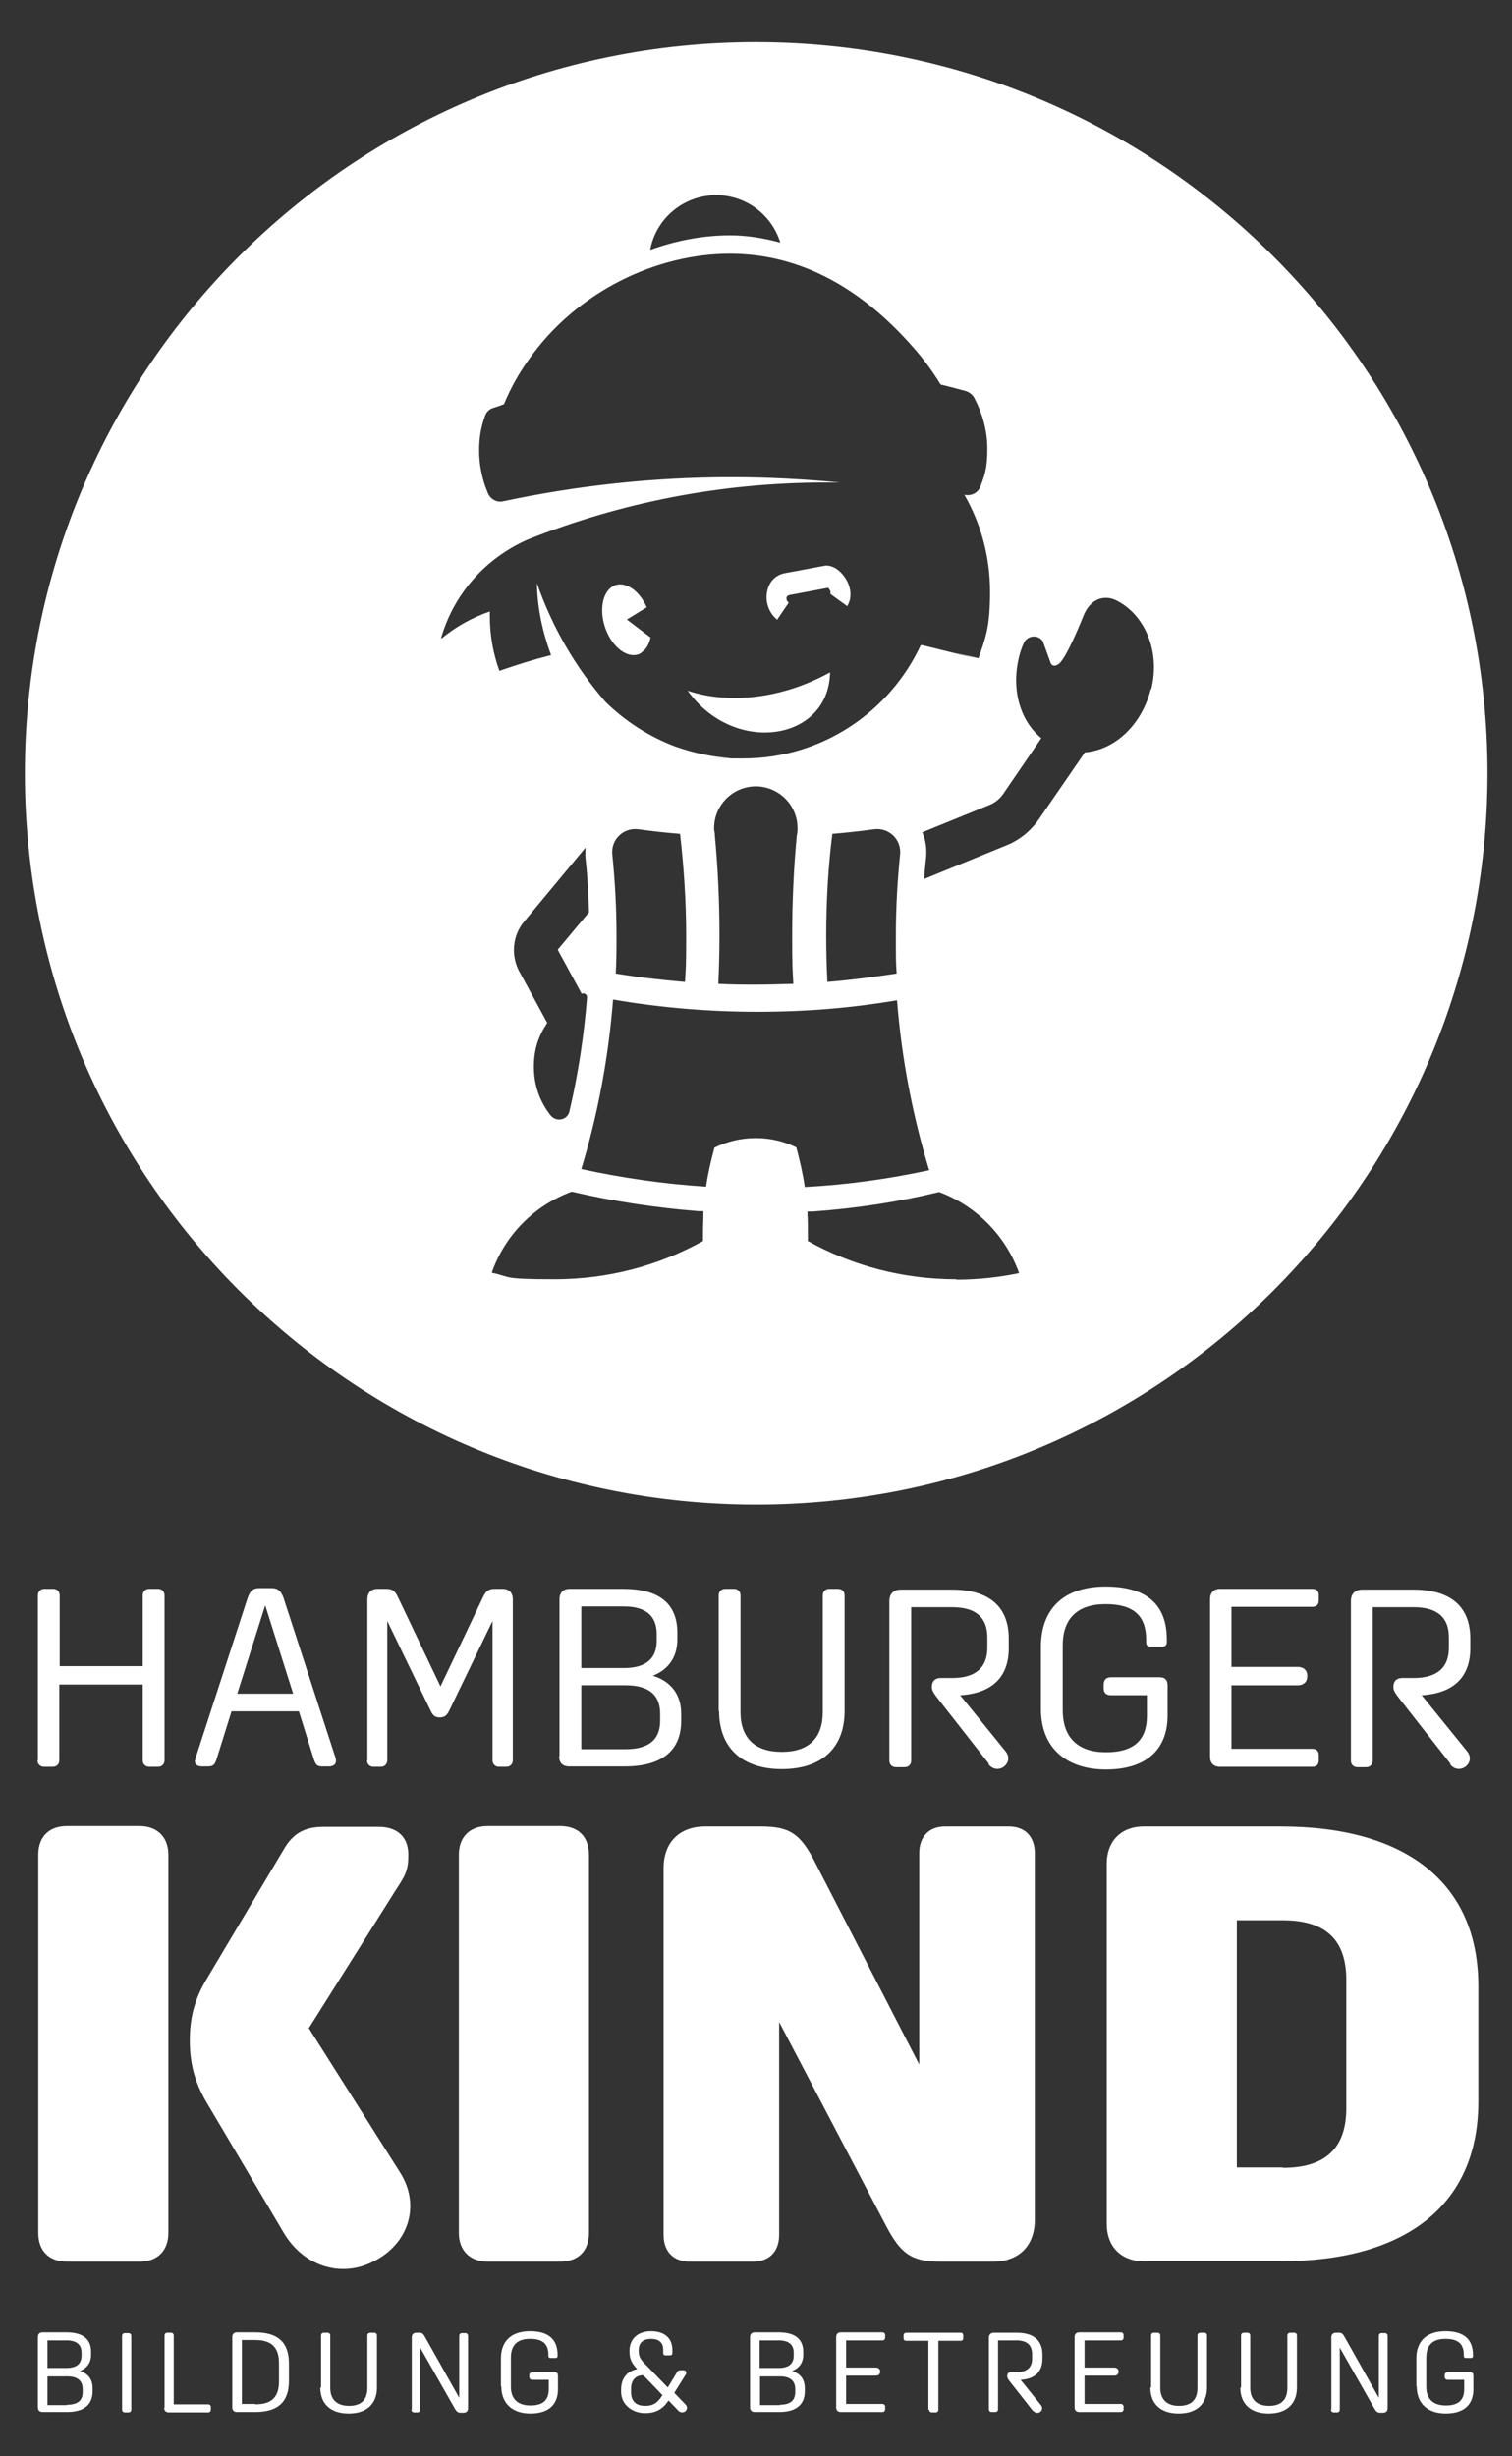 <svg xmlns="http://www.w3.org/2000/svg" id="Ebene_4" width="395.1" height="641.8" viewBox="0 0 395.1 641.8"><rect x="0" y="0" width="395.1" height="641.8" fill="#333333" stroke="none"/><defs><style>      .st0 {        fill: #fff;      }    </style></defs><g><path class="st0" d="M186.9,218.4s0,0,0,0c0,0,0,0,0,0Z"></path><path class="st0" d="M216.9,175.7c-13.8,7.6-27.7,8-37.2,4.8,12.1,17,36.9,13.2,37.2-4.8Z"></path><path class="st0" d="M208.2,218.4s0,0,0,0c0,0,0,0,0,0Z"></path><path class="st0" d="M197.5,11C92,11,6.5,96.6,6.5,202.1s85.5,191.1,191.1,191.1,191.1-85.5,191.1-191.1S303.1,11,197.5,11ZM187.1,51c7.9,0,14.6,5.2,16.8,12.4-4.4-1.2-8.8-1.9-13.1-1.9-6.9,0-14,1.3-20.9,3.8,1.5-8.2,8.7-14.3,17.3-14.3ZM115.3,166.9c0-.1,0-.2,0-.3,3.4-11.6,11.7-20.8,22.6-25.6,24.1-9.6,50.3-14.9,77.8-14.9s2.5,0,3.8,0c-9.3-.9-18.8-1.4-28.4-1.4-20.4,0-40.4,2.2-59.6,6.3-1.6.4-3.3-.5-4-2.1-.2-.6-.5-1.2-.7-1.8-1-2.9-1.6-6.1-1.6-9.4s.5-6.1,1.5-8.9c.3-1,1.1-1.9,2.2-2.2.9-.3,1.9-.6,2.8-1,1.7-4.1,3.8-7.9,6.3-11.4,12.6-18.1,33.7-27.9,52.7-27.9s34.8,9.6,47.6,24.1c2.8,3.1,5.3,6.5,7.5,10.1,2.2.5,4.4,1.1,6.6,1.7.9.3,1.7.9,2.2,1.8,2.1,4,3.4,8.5,3.4,13.3s-.6,6.7-1.8,9.8c-.6,1.7-2.4,2.6-4.2,2.2,4.3,7.5,6.7,16.1,6.7,25.3s-1.1,11.9-3,17.4l-6.2-1.4c2.1.5,4.1,1.1,6.1,1.6l-14.6-3.6h-.4c-8.1,17.4-25.8,29.6-46.4,29.6s-2.2,0-3.3-.1c-5-.3-9.8-1.4-14.4-3-6.9-2.6-13.1-6.6-18.3-11.7-7.8-9-13.9-19.5-17.9-31,.1,6.5,1.5,12.9,3.7,18.8-5.1,1.3-8.5,2.4-13.5,4.1-1.6-4.4-2.5-9.2-2.5-14.2s0-.8,0-1.3c-4.7,1.6-9.1,4.1-12.8,7.2ZM234.3,254.4c-6,.9-12,1.7-18.1,2.2-.2-4-.3-8.1-.3-12.1,0-9,.5-17.9,1.6-26.6,3.6-.3,7.3-.7,10.9-1.2,3.9-.5,7.2,2.7,6.8,6.6-.7,6.9-1.1,14-1.1,21.1s0,6.7.2,10ZM208.2,218.4c-.8,8.5-1.2,17.3-1.2,26s.1,8.5.3,12.7c-3.4.1-6.3.2-9.8.2s-6.4,0-9.8-.2c.2-4.2.3-8.4.3-12.7,0-8.8-.4-17.5-1.2-26,0,0,0,0,0,0,0-.5-.1-1.2-.2-1.6,0-.1,0-.3,0-.4,0-6,4.9-10.9,10.9-10.9s10.9,4.9,10.9,10.9,0,.3,0,.4c0,.5-.1,1.2-.2,1.6,0,0,0,0,0,0ZM160,223.3c-.4-3.9,2.9-7.1,6.8-6.6,3.6.5,7.2.9,10.9,1.2,1,8.7,1.6,17.6,1.6,26.6s-.1,8.1-.3,12.1c-6.1-.5-12.1-1.2-18.1-2.2.2-3.3.2-6.6.2-10,0-7.1-.4-14.2-1.1-21.1ZM145.8,248.3l6.2,11.4c.5-.3,1.4,0,1.4,1-.8,10-2.3,19.9-4.6,29.7-.5,2.3-3.4,2.9-4.9,1.1-2.8-3.5-4.4-7.9-4.4-12.7s1.3-8.2,3.5-11.5l-7.5-13.8c-2-4.1-1.5-9.1,1.4-12.6h0c0,0,16.1-19.4,16.1-19.4,0,.9-.1,1.8,0,2.7.5,4.7.8,9.5.9,14.2l-8.1,9.7c0,0,0,.2,0,.3ZM183.8,317.5c0,1.5-.1,3-.1,4.4s0,1.6,0,2.4c-11.5,6.4-24.7,10-38.8,10s-11.1-.6-16.4-1.7c3.4-9.8,11.1-17.6,20.9-21.2,10.7,2.5,21.8,4.2,33.1,5.1.4,0,.9,0,1.3,0,0,.3,0,.6,0,.9ZM208.2,299.9c-3.2-1.6-6.8-2.5-10.7-2.5s-7.5.9-10.8,2.5c-.9,3.3-1.7,6.7-2.2,10.2-11.1-.7-22-2.3-32.6-4.6,4.3-14.2,7.1-29,8.3-44.3,12.2,2.1,24.8,3.2,37.7,3.2s24.6-1,36.5-3c1.2,15.3,4.1,30.2,8.4,44.4-10.6,2.3-21.4,3.8-32.5,4.4-.5-3.5-1.3-6.9-2.2-10.3ZM249.9,334.3c-14.1,0-27.3-3.6-38.8-10,0-.8,0-1.6,0-2.4,0-1.5,0-3-.1-4.4,0-.3,0-.6,0-.9.4,0,.9,0,1.3,0,11.3-.8,22.4-2.5,33.1-5.1,9.7,3.6,17.4,11.4,20.9,21.2-5.3,1.1-10.8,1.7-16.4,1.7ZM300.7,180.1c-2.3,9.2-9.3,15.9-17.2,16.5l-11.9,17.3c-2.1,3.1-5.1,5.6-8.6,7l-21.5,8.8c.1-1.9.3-3.8.5-5.7.2-2.3-.1-4.5-1-6.5l17.7-7.2c1.4-.6,2.6-1.6,3.5-2.9l9.9-14.5c-5.6-4.6-7.9-12.8-5.8-21.3.3-1.2.7-2.4,1.2-3.5.9-2.1,3.8-2.4,5-.5l2.1,5.8c.5.8,1.3.7,2.2,0,1.8-1.6,5.1-9.4,6.2-12.2,1.9-5,5.7-5.7,8.5-4.4,7.7,3.7,11.8,13.5,9.3,23.4Z"></path><path class="st0" d="M167.6,170.5c1.2-.7,2-2.1,2.4-3.9l-6.2-4.7,5.2-3.2c-2.1-4.8-6.2-7.2-9-5.4-2.9,1.8-3.5,7.2-1.4,11.9,2.1,4.8,6.2,7.2,9,5.4Z"></path><path class="st0" d="M203.1,161.9l3-4.4-.2-.2c-.3-.3-.4-.6-.4-1,0-.2.2-.7.8-.8l10.1-1.9c.2.2.4.5.6.9,0,.3,0,.4,0,.4v.3c-.1,0,4.4,3.2,4.4,3.2l.2-.4c1-1.9.8-4.4-.5-6.6-1-1.7-2.9-3.6-5.2-3.6s-.1,0-.2,0l-10.7,2c-2.5.5-4.2,2.4-4.6,5.1-.4,2.5.5,5.1,2.4,6.8l.3.3Z"></path></g><g><g><path class="st0" d="M9.9,460v-43.1c0-1,.7-1.7,1.7-1.7h2.3c1,0,1.7.7,1.7,1.7v18.5h21.7v-18.5c0-1,.7-1.7,1.7-1.7h2.3c1,0,1.7.7,1.7,1.7v43.1c0,1-.7,1.7-1.7,1.7h-2.3c-1,0-1.7-.7-1.7-1.7v-19.8H15.5v19.8c0,1-.7,1.7-1.7,1.7h-2.3c-1,0-1.7-.7-1.7-1.7Z"></path><path class="st0" d="M51,460.1c0-.3.1-.8.4-1.6l13.3-40.9c.7-2,1.5-2.6,3.2-2.6h3c1.7,0,2.5.7,3.2,2.6l13.3,40.9c.3.8.4,1.3.4,1.6,0,.9-.6,1.5-1.8,1.5h-1.8c-1.3,0-1.7-.4-2.2-1.9l-3.9-12.5h-17.6l-3.9,12.5c-.5,1.5-.9,1.9-2.3,1.9h-1.6c-1.2,0-1.8-.6-1.8-1.5ZM76.6,442.6l-7.3-23.1-7.3,23.1h14.6Z"></path><path class="st0" d="M96,460v-42.1c0-1.7,1-2.7,2.7-2.7h2c1.9,0,2.5.5,3.3,2.2l11.1,23.3,11.1-23.3c.8-1.7,1.5-2.2,3.2-2.2h1.9c1.7,0,2.7,1,2.7,2.7v42.1c0,1-.7,1.7-1.7,1.7h-1.9c-1,0-1.7-.7-1.7-1.7v-36.4l-11.3,23.4c-.6,1.3-1.3,1.8-2.5,1.8s-1.8-.5-2.4-1.8l-11.3-23.4v36.4c0,1-.7,1.7-1.7,1.7h-1.9c-1,0-1.7-.7-1.7-1.7Z"></path><path class="st0" d="M146.2,459v-41.1c0-1.7,1-2.7,2.6-2.7h14c9.5,0,14.2,3.9,14.2,11.5v1.7c0,4.6-2.3,7.9-6.4,9.5,4.8,1.5,7.4,5,7.4,9.9v1.9c0,7.8-5.1,11.9-14.7,11.9h-14.6c-1.7,0-2.6-1-2.6-2.6ZM151.9,419.9v16h11.1c5.7,0,8.6-2.4,8.6-7.1v-1.8c0-4.7-2.8-7.2-8.6-7.2h-11.1ZM163.5,457.1c6,0,9-2.5,9-7.4v-1.9c0-4.9-3-7.4-9-7.4h-11.6v16.7h11.6Z"></path><path class="st0" d="M187.8,447.1v-30.2c0-1,.7-1.7,1.7-1.7h2.3c1,0,1.7.7,1.7,1.7v30.5c0,6.8,3.8,10.4,10.8,10.4s10.7-3.6,10.7-10.4v-30.5c0-1,.7-1.7,1.7-1.7h2.3c1,0,1.7.7,1.7,1.7v30.2c0,9.7-6,15.2-16.4,15.2s-16.4-5.6-16.4-15.2Z"></path><path class="st0" d="M258.4,460.9l-13.7-17.5c-.8-1.1-1.2-1.7-1.2-2.6h0c0-1.5.9-2.3,2.3-2.3h3c6.1,0,9.2-2.7,9.2-7.9v-2.7c0-5.3-3.1-7.9-9.2-7.9h-10.7v40.1c0,1-.7,1.7-1.7,1.7h-2.3c-1,0-1.7-.7-1.7-1.7v-41.7c0-1.9,1.1-3,3-3h13.3c9.7,0,14.9,4.4,14.9,12.8v2.5c0,7.6-4.4,11.8-12.7,12.3l11.9,14.7c1.1,1.4.8,3-.5,4-1.3.9-3,.7-4-.7Z"></path><path class="st0" d="M272,446.6v-16.2c0-10.2,6.2-15.8,16.9-15.8s16,4.7,16,13.8v.7c0,.7-.4,1.2-1.1,1.2h-3.2c-.7,0-1.1-.4-1.1-1.1v-.7c0-6.2-3.2-9.3-10.6-9.3s-11.2,3.8-11.2,10.8v16.9c0,7.2,4,11,11.3,11s10.7-3.2,10.7-9.5v-5.4h-9.4c-1.3,0-1.9-.7-1.9-1.8v-1c0-1.2.7-1.9,1.9-1.9h12.7c1.4,0,2.1.7,2.1,2.1v7.9c0,9.1-5.8,14.1-16.1,14.1s-17-5.6-17-15.8Z"></path><path class="st0" d="M316.2,459v-41.1c0-1.7,1-2.7,2.6-2.7h24.2c1,0,1.6.6,1.6,1.6v1.5c0,1-.6,1.6-1.6,1.6h-21.2v15.7h17.4c1.4,0,2.4.9,2.4,2.2v.3c0,1.4-1,2.3-2.4,2.3h-17.4v16.6h21.2c1,0,1.6.6,1.6,1.6v1.5c0,1-.6,1.6-1.6,1.6h-24.2c-1.7,0-2.6-1-2.6-2.6Z"></path><path class="st0" d="M379,460.9l-13.7-17.5c-.8-1.1-1.2-1.7-1.2-2.6h0c0-1.5.9-2.3,2.3-2.3h3c6.1,0,9.2-2.7,9.2-7.9v-2.7c0-5.3-3.1-7.9-9.2-7.9h-10.7v40.1c0,1-.7,1.7-1.7,1.7h-2.3c-1,0-1.7-.7-1.7-1.7v-41.7c0-1.9,1.1-3,3-3h13.3c9.7,0,14.9,4.4,14.9,12.8v2.5c0,7.6-4.4,11.8-12.7,12.3l11.9,14.7c1.1,1.4.8,3-.5,4-1.3.9-3,.7-4-.7Z"></path><path class="st0" d="M10,583.5v-98.8c0-4.7,2.8-7.5,7.5-7.5h19c4.5,0,7.5,2.8,7.5,7.5v98.8c0,4.7-2.9,7.5-7.5,7.5h-19c-4.7,0-7.5-2.8-7.5-7.5ZM74.1,583.4l-20-33.8c-3.4-5.7-4.5-10.7-4.5-16.4s1.1-10.6,4.5-16.2l20.1-33.8c2.4-4.1,5.4-5.8,10.4-5.8h14.3c5.4,0,7.8,3.1,7.8,7.3s-.8,5.4-3.4,9.4l-22.6,35.9,23.9,37.8c5.4,8.6,2.1,18.7-7.1,23.2-8.6,4.4-18.4,1-23.4-7.6Z"></path><path class="st0" d="M119.9,583.5v-98.8c0-4.7,2.9-7.5,7.5-7.5h19c4.7,0,7.5,2.8,7.5,7.5v98.8c0,4.7-2.8,7.5-7.5,7.5h-19c-4.5,0-7.5-2.8-7.5-7.5Z"></path><path class="st0" d="M173.4,584v-95.8c0-6.7,4.1-10.9,10.9-10.9h14.5c7.6,0,10.4,1.9,14.3,9.6l27.1,52.6v-55.2c0-4.4,2.6-7,6.8-7h16.6c4.2,0,6.8,2.6,6.8,7v95.8c0,6.7-4.1,10.9-10.9,10.9h-13.8c-7.6,0-10.4-2.1-14.3-9.6l-27.8-53v55.6c0,4.4-2.6,7-6.8,7h-16.6c-4.2,0-6.8-2.6-6.8-7Z"></path><path class="st0" d="M289.2,581.2v-94.2c0-5.8,3.7-9.7,9.7-9.7h35.7c33,0,51.7,14.9,51.7,41.7v30.2c0,26.8-18.7,41.7-51.7,41.7h-35.7c-6,0-9.7-3.9-9.7-9.7ZM335.2,566.5c11,0,16.6-5,16.6-15.6v-33.5c0-10.6-5.5-15.6-16.6-15.6h-12v64.6h12Z"></path></g><g><path class="st0" d="M9.9,629.2v-18.5c0-.7.4-1.2,1.2-1.2h6.3c4.3,0,6.4,1.8,6.4,5.1v.7c0,2.1-1,3.5-2.9,4.3,2.2.7,3.3,2.2,3.3,4.5v.8c0,3.5-2.3,5.4-6.6,5.4h-6.5c-.7,0-1.2-.4-1.2-1.2ZM12.4,611.6v7.2h5c2.6,0,3.9-1.1,3.9-3.2v-.8c0-2.1-1.3-3.2-3.9-3.2h-5ZM17.6,628.4c2.7,0,4-1.1,4-3.3v-.8c0-2.2-1.4-3.3-4-3.3h-5.2v7.5h5.2Z"></path><path class="st0" d="M31.9,629.7v-19.3c0-.4.3-.7.7-.7h1c.4,0,.7.3.7.7v19.3c0,.4-.3.7-.7.7h-1c-.4,0-.7-.3-.7-.7Z"></path><path class="st0" d="M43,629.2v-18.9c0-.4.3-.7.7-.7h1c.4,0,.7.3.7.7v18h9c.4,0,.7.3.7.7v.7c0,.4-.3.7-.7.7h-10.3c-.7,0-1.2-.4-1.2-1.2Z"></path><path class="st0" d="M60.7,629.2v-18.5c0-.7.4-1.2,1.2-1.2h4.8c5.8,0,8.8,2.5,8.8,8.1v4.6c0,5.6-3,8.1-8.8,8.1h-4.8c-.7,0-1.2-.4-1.2-1.2ZM66.7,628.3c4.1,0,6.2-1.7,6.2-6v-4.8c0-4.2-2.1-6-6.2-6h-3.5v16.7h3.5Z"></path><path class="st0" d="M83.9,623.9v-13.6c0-.4.3-.7.7-.7h1c.4,0,.7.3.7.7v13.7c0,3,1.7,4.7,4.9,4.7s4.8-1.6,4.8-4.7v-13.7c0-.4.3-.7.8-.7h1c.4,0,.7.3.7.7v13.6c0,4.3-2.7,6.8-7.4,6.8s-7.4-2.5-7.4-6.8Z"></path><path class="st0" d="M107.6,629.7v-18.9c0-.7.4-1.2,1.2-1.2h.8c.7,0,1,.3,1.4,1l9,16v-16.2c0-.4.3-.7.7-.7h.9c.4,0,.7.3.7.7v18.9c0,.7-.4,1.2-1.2,1.2h-.7c-.7,0-1.1-.3-1.5-1l-9.1-16v16.2c0,.4-.3.7-.7.7h-.9c-.4,0-.7-.3-.7-.7Z"></path><path class="st0" d="M130.9,623.6v-7.3c0-4.6,2.8-7.1,7.6-7.1s7.2,2.1,7.2,6.2v.3c0,.3-.2.5-.5.5h-1.4c-.3,0-.5-.2-.5-.5v-.3c0-2.8-1.4-4.2-4.8-4.2s-5,1.7-5,4.9v7.6c0,3.2,1.8,4.9,5.1,4.9s4.8-1.4,4.8-4.3v-2.4h-4.2c-.6,0-.9-.3-.9-.8v-.4c0-.5.3-.8.9-.8h5.7c.6,0,.9.3.9.9v3.6c0,4.1-2.6,6.3-7.2,6.3s-7.6-2.5-7.6-7.1Z"></path><path class="st0" d="M162.3,625.2v-.8c0-2.9,1.6-4.8,4.2-5.3-1.3-1.4-2-2.5-2-4.5v-.3c0-3.2,2.3-5.1,5.6-5.1s5.6,1.6,5.6,4.9v.8c0,.4-.2.6-.6.6h-1.2c-.4,0-.6-.2-.6-.6v-.9c0-1.9-1.2-2.8-3.2-2.8s-3.2,1-3.2,2.9v.3c0,1.3.4,2.1,1.5,3.2l6.1,6.3,2.3-3.8c.3-.5.5-.7,1-.7h.8c.4,0,.7.2.7.6s0,.4-.3.8l-2.8,4.5,2.9,3c.6.6.5,1.3,0,1.8-.5.4-1.3.4-1.8-.1l-2.6-2.7c-1.5,2.2-3.2,3.3-6.2,3.3s-6.2-2-6.2-5.6ZM168.6,628.7c2.2,0,3.3-.9,4.5-2.8l-5-5.2c-2,0-3.2,1.3-3.2,3.5v.9c0,2.4,1.3,3.6,3.7,3.6Z"></path><path class="st0" d="M196,629.2v-18.5c0-.7.4-1.2,1.2-1.2h6.3c4.3,0,6.4,1.8,6.4,5.1v.7c0,2.1-1,3.5-2.9,4.3,2.2.7,3.3,2.2,3.3,4.5v.8c0,3.5-2.3,5.4-6.6,5.4h-6.5c-.7,0-1.2-.4-1.2-1.2ZM198.5,611.6v7.2h5c2.6,0,3.9-1.1,3.9-3.2v-.8c0-2.1-1.3-3.2-3.9-3.2h-5ZM203.8,628.4c2.7,0,4-1.1,4-3.3v-.8c0-2.2-1.4-3.3-4-3.3h-5.2v7.5h5.2Z"></path><path class="st0" d="M218.5,629.2v-18.5c0-.7.4-1.2,1.2-1.2h10.9c.4,0,.7.3.7.7v.7c0,.4-.3.7-.7.7h-9.5v7.1h7.8c.6,0,1.1.4,1.1,1h0c0,.7-.4,1.1-1.1,1.1h-7.8v7.4h9.5c.4,0,.7.3.7.7v.7c0,.4-.3.7-.7.7h-10.9c-.7,0-1.2-.4-1.2-1.2Z"></path><path class="st0" d="M242.6,629.7v-18h-5.8c-.5,0-.7-.3-.7-.7v-.7c0-.4.3-.7.7-.7h14.2c.5,0,.7.3.7.7v.7c0,.4-.2.7-.7.7h-5.8v18c0,.4-.3.7-.7.7h-1c-.4,0-.7-.3-.7-.7Z"></path><path class="st0" d="M269.9,630l-6.2-7.9c-.4-.5-.5-.8-.5-1.2h0c0-.7.4-1,1-1h1.4c2.7,0,4.1-1.2,4.1-3.5v-1.2c0-2.4-1.4-3.6-4.1-3.6h-4.8v18c0,.4-.3.7-.7.7h-1c-.4,0-.7-.3-.7-.7v-18.7c0-.8.5-1.3,1.3-1.3h6c4.4,0,6.7,2,6.7,5.7v1.1c0,3.4-2,5.3-5.7,5.5l5.3,6.6c.5.6.4,1.3-.2,1.8-.6.4-1.3.3-1.8-.3Z"></path><path class="st0" d="M280.8,629.2v-18.5c0-.7.4-1.2,1.2-1.2h10.9c.4,0,.7.3.7.7v.7c0,.4-.3.7-.7.7h-9.5v7.1h7.8c.6,0,1.1.4,1.1,1h0c0,.7-.4,1.1-1.1,1.1h-7.8v7.4h9.5c.4,0,.7.3.7.7v.7c0,.4-.3.7-.7.7h-10.9c-.7,0-1.2-.4-1.2-1.2Z"></path><path class="st0" d="M300.8,623.9v-13.6c0-.4.3-.7.7-.7h1c.4,0,.7.3.7.7v13.7c0,3,1.7,4.7,4.9,4.7s4.8-1.6,4.8-4.7v-13.7c0-.4.3-.7.8-.7h1c.4,0,.7.3.7.7v13.6c0,4.3-2.7,6.8-7.4,6.8s-7.4-2.5-7.4-6.8Z"></path><path class="st0" d="M324.3,623.9v-13.6c0-.4.3-.7.7-.7h1c.4,0,.7.3.7.7v13.7c0,3,1.7,4.7,4.9,4.7s4.8-1.6,4.8-4.7v-13.7c0-.4.3-.7.8-.7h1c.4,0,.7.3.7.7v13.6c0,4.3-2.7,6.8-7.4,6.8s-7.4-2.5-7.4-6.8Z"></path><path class="st0" d="M347.9,629.7v-18.9c0-.7.4-1.2,1.2-1.2h.8c.7,0,1,.3,1.4,1l9,16v-16.2c0-.4.3-.7.7-.7h.9c.4,0,.7.3.7.7v18.9c0,.7-.4,1.2-1.2,1.2h-.7c-.7,0-1.1-.3-1.5-1l-9.1-16v16.2c0,.4-.3.7-.7.7h-.9c-.4,0-.7-.3-.7-.7Z"></path><path class="st0" d="M370.1,623.6v-7.3c0-4.6,2.8-7.1,7.6-7.1s7.2,2.1,7.2,6.2v.3c0,.3-.2.5-.5.5h-1.4c-.3,0-.5-.2-.5-.5v-.3c0-2.8-1.4-4.2-4.8-4.2s-5,1.7-5,4.9v7.6c0,3.2,1.8,4.9,5.1,4.9s4.8-1.4,4.8-4.3v-2.4h-4.2c-.6,0-.9-.3-.9-.8v-.4c0-.5.3-.8.9-.8h5.7c.6,0,.9.3.9.9v3.6c0,4.1-2.6,6.3-7.2,6.3s-7.6-2.5-7.6-7.1Z"></path></g></g></svg>